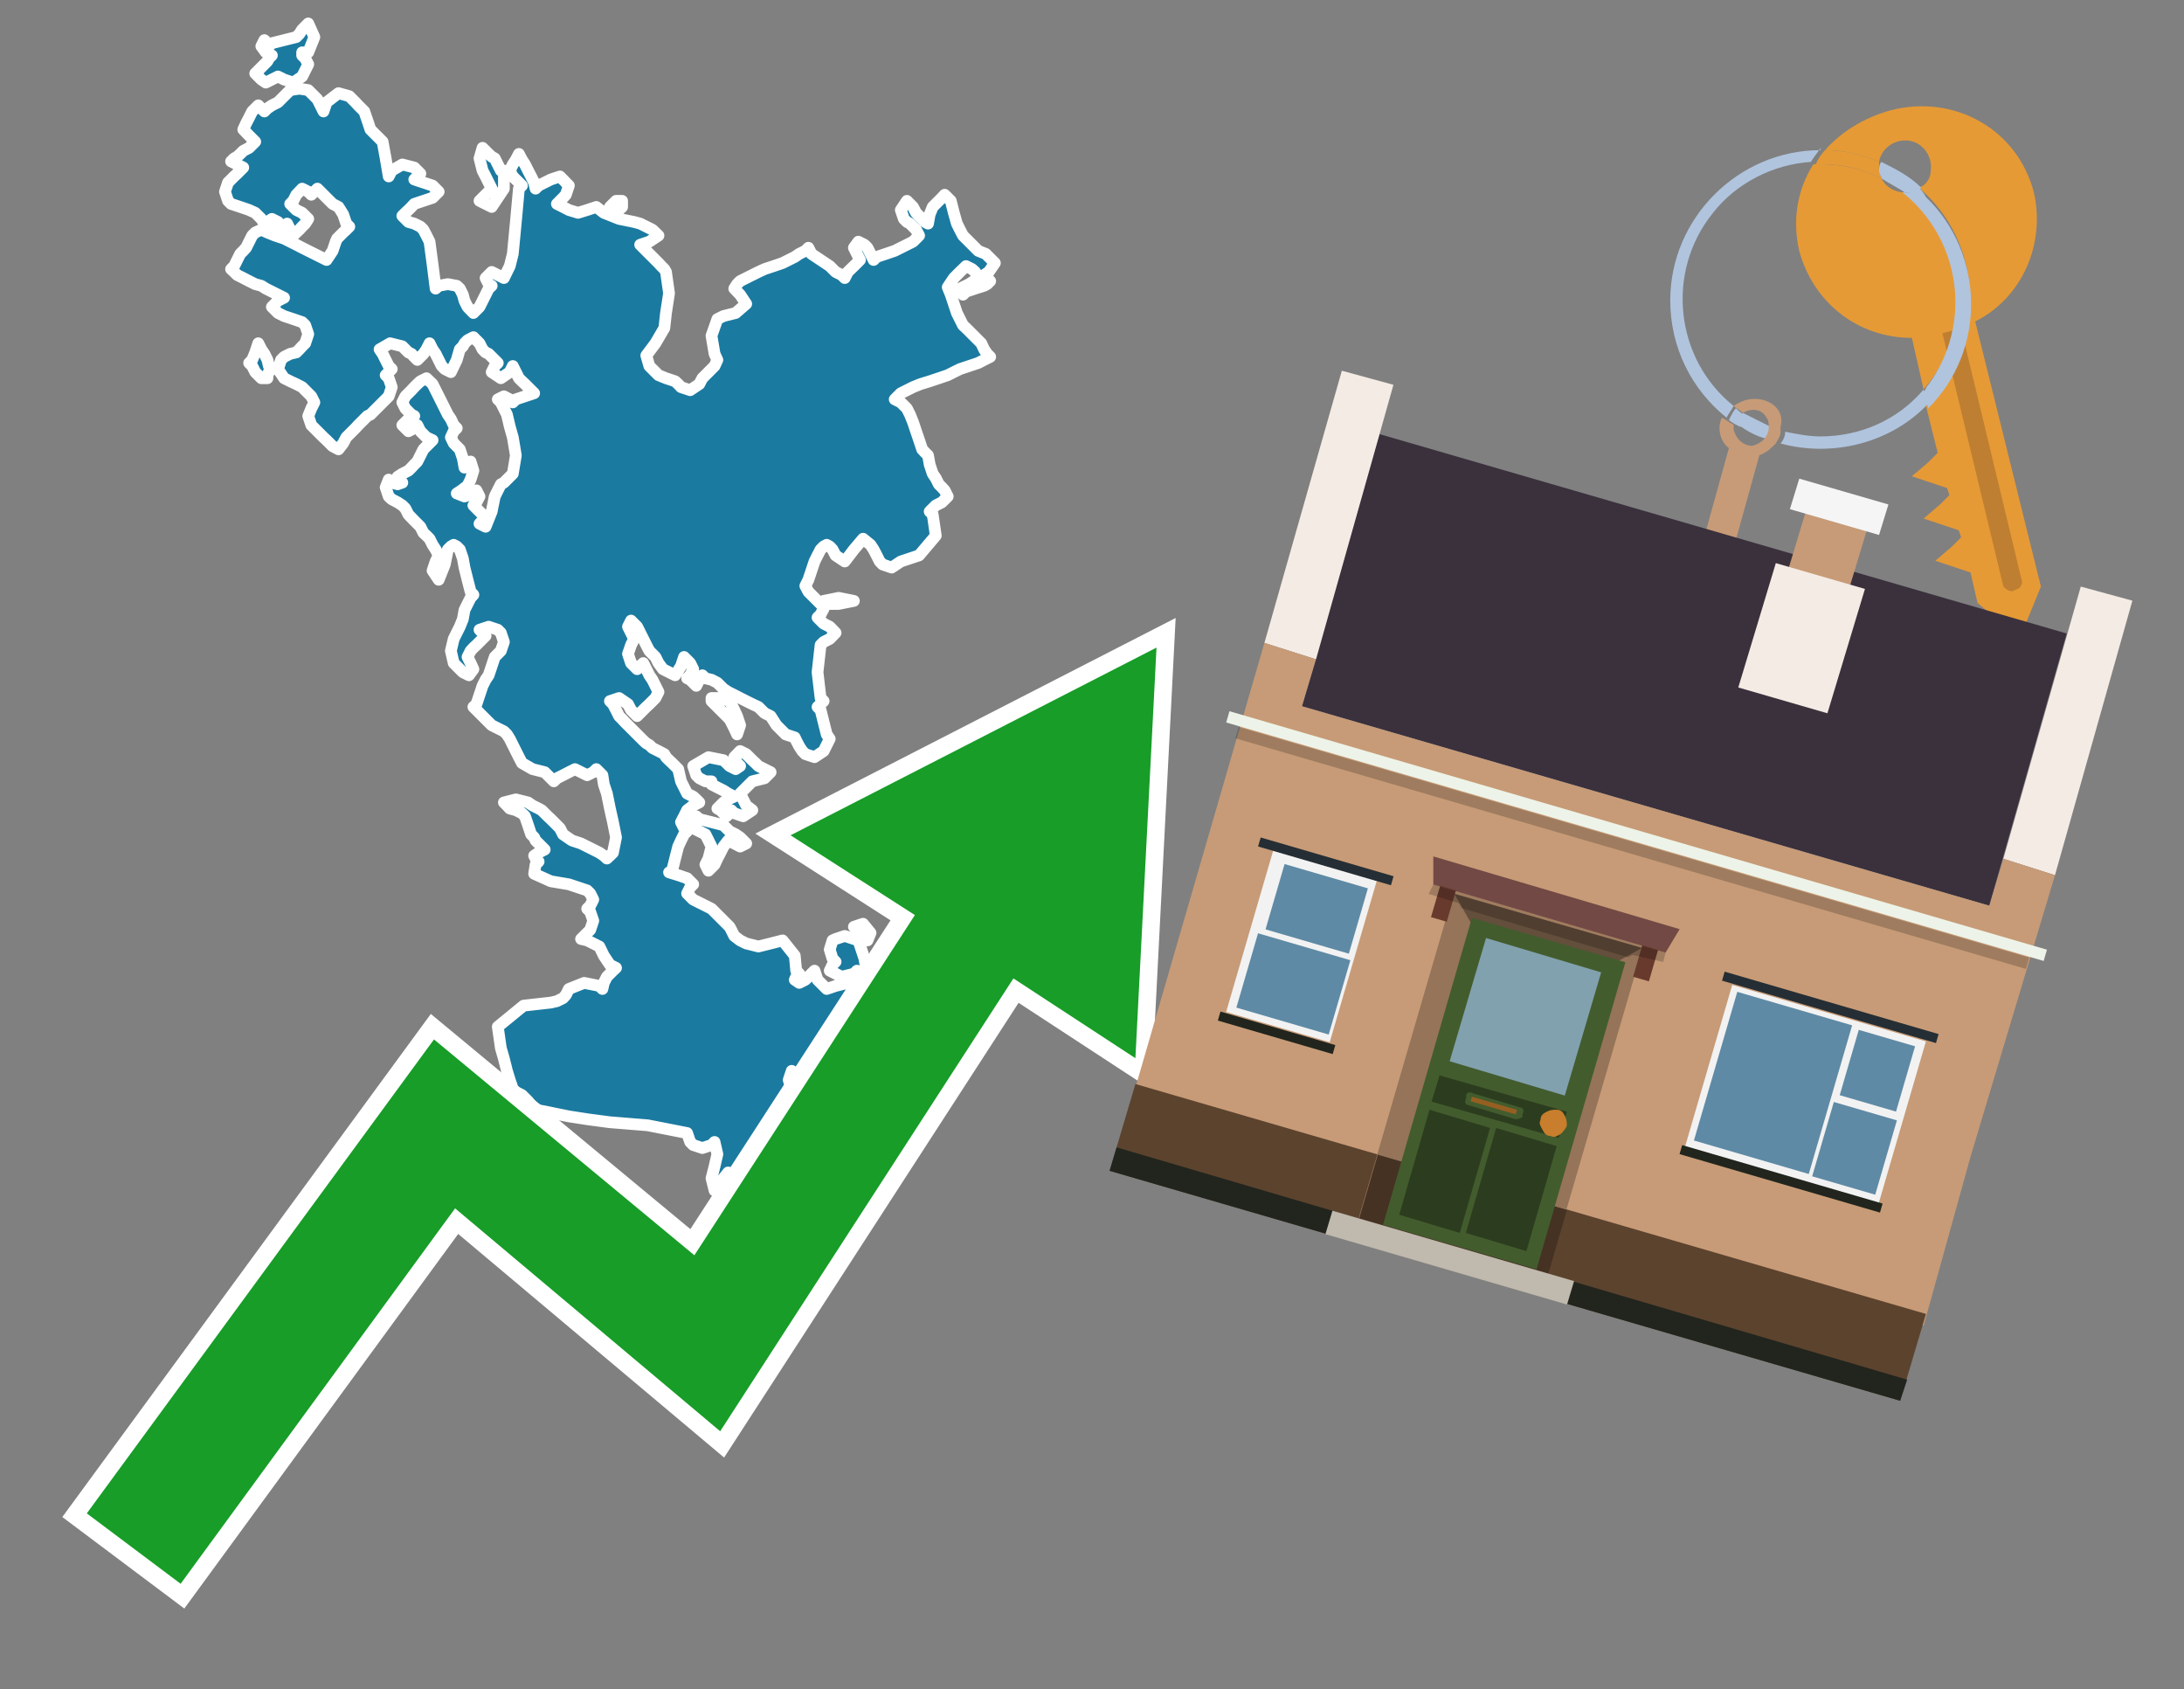 <?xml version="1.0" encoding="utf-8"?>
<!-- Generator: Adobe Illustrator 26.0.3, SVG Export Plug-In . SVG Version: 6.00 Build 0)  -->
<svg version="1.1" id="Text" xmlns="http://www.w3.org/2000/svg" xmlns:xlink="http://www.w3.org/1999/xlink" x="0px" y="0px"
	 width="93.1px" height="72px" viewBox="0 0 93.1 72" style="enable-background:new 0 0 93.1 72;" xml:space="preserve">
<rect x="0" y="0" width="93.1" height="72" fill="#808080" stroke="none"/>
<style type="text/css">
	.st0{fill:#1B7AA0;stroke:#FFFFFF;stroke-width:0.5;stroke-linejoin:round;}
	.st1{fill:none;stroke:#FFFFFF;stroke-width:1.5;stroke-miterlimit:10;}
	.st2{fill:#179D28;}
	.st3{fill:#E69A35;}
	.st4{fill:#B0C4DE;}
	.st5{fill:#C79B77;}
	.st6{fill:#BF7F32;}
	.st7{fill-rule:evenodd;clip-rule:evenodd;fill:#3A313D;}
	.st8{fill-rule:evenodd;clip-rule:evenodd;fill:#F4EBE4;}
	.st9{fill-rule:evenodd;clip-rule:evenodd;fill:#C79B77;}
	.st10{fill-rule:evenodd;clip-rule:evenodd;fill:#5C432E;}
	.st11{fill-rule:evenodd;clip-rule:evenodd;fill:#21251D;}
	.st12{fill-rule:evenodd;clip-rule:evenodd;fill:#F5F5F5;}
	.st13{fill-rule:evenodd;clip-rule:evenodd;fill:#EDF3E8;}
	.st14{opacity:0.2;fill-rule:evenodd;clip-rule:evenodd;}
	.st15{fill-rule:evenodd;clip-rule:evenodd;fill:#957459;}
	.st16{fill-rule:evenodd;clip-rule:evenodd;fill:#453223;}
	.st17{fill-rule:evenodd;clip-rule:evenodd;fill:#644E3C;}
	.st18{fill:#724944;}
	.st19{fill:#435C2E;}
	.st20{fill:#81A1AE;}
	.st21{fill:#2C3D1F;}
	.st22{fill:#C87E2C;}
	.st23{fill-rule:evenodd;clip-rule:evenodd;fill:#C0B9AD;}
	.st24{fill:#683A2D;}
	.st25{opacity:0.2;}
	.st26{fill:#965F21;}
	.st27{fill-rule:evenodd;clip-rule:evenodd;fill:#F2F2F2;}
	.st28{fill-rule:evenodd;clip-rule:evenodd;fill:#5F8AA5;}
	.st29{fill-rule:evenodd;clip-rule:evenodd;fill:#252E34;}
</style>
<path class="st0" d="M34.07,50.1L34.33,49.71L34.59,49.84L34.72,49.97L34.85,50.1L34.72,50.22L34.59,50.35L34.33,50.48L34.07,50.48ZM34.33,48.67L34.59,48.93L34.46,49.19L34.33,49.32L34.07,49.45L33.88,49.19L33.94,48.93L34.07,48.8L34.07,48.67ZM30.07,33.3L29.81,33.17L29.68,33.04L29.55,32.65L30.2,32.27L30.84,32.4L30.97,32.52L31.1,32.65L31.36,32.78L31.55,32.65L31.42,32.52L31.3,32.27L31.55,32.01L31.81,32.14L31.94,32.27L32.07,32.4L32.2,32.52L32.33,32.65L32.59,32.78L32.85,32.91L32.72,33.04L32.59,33.17L32.07,33.3L31.55,33.82L31.81,34.33L32.07,34.53L31.68,34.79L31.3,34.66L31.17,34.53L31.1,34.66L30.97,34.79L30.84,34.66L30.71,34.53L30.58,34.46L30.71,34.33L30.84,34.2L31.04,34.07L31.3,33.95L31.04,33.82L30.84,33.69L30.58,33.56L30.33,33.43L30.33,33.3ZM29.29,35.17L29.42,35.04L29.55,34.91L29.68,34.79L29.81,34.91L30.33,35.04L30.84,35.17L30.97,35.3L31.1,35.43L31.36,35.56L31.55,35.69L31.68,35.82L31.81,35.95L31.55,36.08L31.3,35.95L31.04,35.82L30.84,36.08L30.71,36.34L30.58,36.59L30.46,36.85L30.33,36.98L30.2,37.11L30.07,36.85L30.2,36.59L30.33,36.08L30.07,35.56L29.81,35.43L29.55,35.3L29.29,35.3ZM30.71,29.75L31.1,29.88L31.17,30.01L31.3,30.26L31.42,30.52L31.55,30.91L31.42,31.3L31.3,31.04L31.17,30.78L31.1,30.65L30.97,30.52L30.84,30.39L30.71,30.26L30.58,30.13L30.46,30.01L30.33,29.88L30.33,29.75ZM36.85,40.02L36.79,39.89L36.66,39.76L36.53,39.63L36.4,39.5L36.79,39.37L37.11,39.76L36.98,40.08L36.85,40.08ZM35.11,25.61L35.75,25.48L36.4,25.61L35.75,25.74L35.11,25.74ZM35.11,25.94L34.98,26.19L34.85,26.32L34.98,26.45L35.11,26.58L35.37,26.71L35.62,26.97L35.37,27.23L35.11,27.36L34.98,27.49L34.85,28.65L34.98,29.75L35.11,29.88L34.98,30.01L34.85,30.13L34.98,30.26L35.11,30.78L35.24,31.3L35.37,31.49L35.24,31.75L35.11,32.01L34.72,32.27L34.33,32.14L34.2,32.01L34.07,31.81L33.94,31.56L33.88,31.43L33.49,31.3L33.1,30.91L32.85,30.52L32.59,30.39L32.46,30.26L32.33,30.13L32.07,30.01L31.81,29.88L31.55,29.75L31.3,29.62L31.04,29.49L30.84,29.36L30.71,29.23L30.58,29.1L30.33,28.97L30.07,28.91L29.94,28.78L29.81,28.97L29.68,29.23L29.55,29.1L29.42,28.97L29.29,28.91L29.42,28.78L29.55,28.52L29.42,28.26L29.29,28.13L29.16,28.0L29.03,28.39L28.78,28.78L28.52,28.65L28.26,28.52L28.07,28.26L27.94,28.0L27.81,27.87L27.68,27.74L27.55,27.49L27.42,27.23L27.29,26.97L27.16,26.71L27.03,26.58L26.9,26.45L26.77,26.71L26.9,26.97L27.03,27.23L26.9,27.49L26.77,27.87L26.9,28.26L27.03,28.39L27.16,28.52L27.29,28.39L27.42,28.26L27.55,28.52L27.68,28.78L27.81,28.97L27.94,29.23L28.07,29.49L27.94,29.75L27.81,29.88L27.68,30.01L27.55,30.13L27.42,30.26L27.29,30.39L27.16,30.52L27.03,30.39L26.9,30.26L26.77,30.01L26.39,29.75L26.0,29.88L26.13,30.01L26.26,30.26L26.39,30.52L26.52,30.65L26.64,30.78L26.77,30.91L26.9,31.04L27.03,31.17L27.16,31.3L27.29,31.43L27.42,31.56L27.55,31.68L27.68,31.75L27.81,31.88L28.07,32.01L28.32,32.14L28.39,32.27L28.52,32.4L28.65,32.52L28.78,32.65L28.91,32.78L29.03,33.3L29.29,33.82L29.55,33.95L29.68,34.07L29.81,34.2L29.55,34.33L29.29,34.53L29.16,34.79L29.03,35.04L29.16,35.3L29.29,35.43L29.16,35.56L29.03,35.82L28.91,36.08L28.78,36.59L28.65,37.11L28.52,37.18L28.91,37.3L29.29,37.43L29.42,37.56L29.55,37.69L29.42,37.82L29.29,38.08L29.55,38.34L29.81,38.47L30.07,38.6L30.33,38.73L30.46,38.86L30.58,38.98L30.71,39.11L30.84,39.24L30.97,39.37L31.1,39.5L31.17,39.63L31.3,39.89L31.55,40.08L31.81,40.21L32.33,40.34L32.85,40.21L33.36,40.08L33.88,40.73L33.94,41.37L34.07,41.5L33.94,41.63L33.88,41.76L34.07,41.89L34.33,41.76L34.46,41.63L34.59,41.5L34.72,41.37L34.85,41.76L35.24,42.15L35.62,42.02L36.14,41.89L36.66,41.63L36.53,41.37L36.4,41.5L35.88,41.63L35.37,41.37L35.49,41.12L35.62,40.99L35.49,40.86L35.37,40.47L35.49,40.08L35.62,40.02L36.01,39.89L36.4,40.02L36.59,40.08L36.85,40.86L36.98,41.63L37.11,41.76L37.76,41.89L38.4,41.76L38.53,41.63L38.66,41.76L38.79,41.89L38.92,42.15L38.79,42.41L38.66,42.54L38.53,42.67L38.4,42.73L38.27,42.86L38.14,42.99L38.01,43.12L37.88,43.38L37.63,43.64L37.37,43.76L37.24,43.89L37.11,44.15L36.98,44.41L36.85,44.8L36.79,45.19L36.66,45.44L36.53,45.64L36.4,45.9L36.27,46.16L36.14,46.28L36.01,46.41L35.88,46.54L35.75,46.67L35.62,46.8L35.49,46.93L35.37,47.06L35.24,47.19L35.11,47.06L34.98,46.93L34.85,46.8L34.72,46.67L34.59,46.54L34.46,46.41L34.33,46.28L34.2,46.16L34.07,46.03L33.94,45.9L33.88,45.77L33.75,45.64L33.62,46.03L33.75,46.41L33.88,46.93L34.07,47.45L34.33,47.32L34.59,47.19L34.85,47.45L34.72,47.71L34.59,47.83L34.46,47.96L34.33,48.09L34.2,48.22L34.07,47.96L33.94,47.71L33.88,47.83L33.75,47.96L33.62,48.22L33.49,48.42L33.36,48.55L33.49,48.67L33.62,48.93L33.49,49.19L33.36,49.71L33.23,50.22L33.1,50.35L32.98,50.48L32.85,50.61L32.72,50.74L32.59,50.87L32.33,51.0L32.07,50.87L31.94,50.74L31.81,50.61L31.68,50.48L31.55,50.35L31.42,50.22L31.3,50.1L31.04,49.97L30.84,50.22L30.71,50.48L30.58,50.61L30.46,50.74L30.33,50.22L30.46,49.71L30.58,49.19L30.46,48.67L30.33,48.8L29.94,48.93L29.55,48.8L29.42,48.67L29.29,48.29L27.61,47.96L26.0,47.83L25.09,47.71L24.25,47.58L23.61,47.45L22.96,47.32L22.7,47.19L22.51,46.93L22.25,46.67L21.99,46.54L21.86,46.41L21.73,46.03L21.61,45.64L21.48,45.12L21.35,44.67L21.22,43.76L22.32,42.86L23.48,42.73L23.74,42.67L24.0,42.54L24.12,42.41L24.25,42.15L24.9,41.89L25.55,42.02L25.68,42.15L25.74,41.89L25.87,41.63L26.0,41.5L26.13,41.37L26.26,41.25L26.0,41.12L25.74,40.73L25.55,40.34L25.29,40.21L25.03,40.08L24.77,40.02L24.9,39.89L25.03,39.76L25.16,39.63L25.29,39.24L25.16,38.86L25.03,38.73L25.16,38.6L25.29,38.34L25.16,38.08L25.03,37.95L24.64,37.82L24.25,37.69L23.48,37.56L22.77,37.24L22.83,36.85L22.96,36.72L22.83,36.59L22.77,36.47L22.96,36.34L23.22,36.21L23.09,36.08L22.96,35.95L22.83,35.82L22.77,35.69L22.64,35.56L22.51,35.17L22.38,34.79L22.25,34.66L21.99,34.53L21.73,34.46L21.61,34.33L21.48,34.2L21.99,34.07L22.51,34.2L22.7,34.33L22.96,34.46L23.09,34.53L23.22,34.66L23.35,34.79L23.48,34.91L23.61,35.04L23.74,35.17L23.87,35.3L24.0,35.56L24.38,35.82L24.77,35.95L25.03,36.08L25.29,36.21L25.55,36.34L25.74,36.47L25.87,36.59L26.0,36.47L26.13,36.34L26.26,35.69L26.13,35.04L26.0,34.46L25.87,33.82L25.74,33.43L25.68,33.04L25.55,32.91L25.42,32.78L25.29,32.91L25.03,33.04L24.77,32.91L24.51,32.78L24.25,32.91L24.0,33.04L23.74,33.17L23.61,33.3L23.48,33.17L23.35,33.04L23.22,32.91L22.7,32.78L22.25,32.52L22.12,32.27L21.99,32.01L21.86,31.75L21.73,31.49L21.61,31.3L21.48,31.17L21.22,31.04L20.96,30.91L20.83,30.78L20.7,30.65L20.57,30.52L20.44,30.39L20.31,30.26L20.18,30.13L20.31,30.01L20.44,29.62L20.57,29.23L20.7,28.97L20.83,28.78L20.96,28.39L21.09,28.0L21.22,27.87L21.35,27.74L21.48,27.36L21.35,26.97L21.22,26.84L20.83,26.71L20.44,26.84L20.57,26.97L20.7,27.1L20.57,27.23L20.44,27.36L20.31,27.49L20.18,27.61L20.06,27.74L19.93,28.0L20.06,28.26L20.18,28.52L19.99,28.78L19.73,28.65L19.6,28.52L19.47,28.39L19.34,28.26L19.22,27.74L19.34,27.23L19.47,26.97L19.6,26.71L19.73,26.39L19.8,26.0L19.93,25.74L20.06,25.48L20.18,25.35L20.06,25.22L19.93,24.71L19.8,24.19L19.73,23.8L19.6,23.42L19.47,23.29L19.34,23.22L19.22,23.29L19.09,23.42L18.96,24.06L18.7,24.71L18.44,24.32L18.57,23.93L18.7,23.67L18.57,23.42L18.44,23.22L18.31,22.96L18.18,22.83L18.05,22.71L17.92,22.45L17.66,22.19L17.41,21.93L17.28,21.67L17.15,21.54L16.95,21.41L16.7,21.28L16.57,21.16L16.44,20.77L16.57,20.44L16.7,20.57L16.95,20.64L17.15,20.57L17.02,20.44L16.95,20.32L17.15,20.19L17.41,20.06L17.54,19.93L17.66,19.8L17.79,19.67L17.92,19.41L18.05,19.15L18.18,19.02L18.31,18.89L18.44,18.76L18.18,18.64L17.92,18.38L17.79,18.12L17.66,18.25L17.41,18.38L17.15,18.12L17.41,17.86L17.66,17.73L17.54,17.67L17.41,17.54L17.28,17.41L17.15,17.15L17.28,16.89L17.41,16.76L17.54,16.63L17.66,16.5L17.79,16.37L17.92,16.25L18.18,16.12L18.44,16.37L18.57,16.63L18.7,16.89L18.83,17.15L18.96,17.41L19.09,17.67L19.22,17.86L19.34,18.12L19.47,18.25L19.34,18.38L19.22,18.64L19.34,18.89L19.47,19.02L19.6,19.15L19.73,19.54L19.8,19.93L19.93,19.8L20.06,19.67L20.18,20.06L20.06,20.44L19.93,20.7L19.67,20.9L19.47,21.03L19.8,21.16L20.18,21.03L20.31,20.9L20.44,21.16L20.31,21.41L20.18,21.54L20.31,21.67L20.44,21.8L20.57,21.93L20.7,22.06L20.57,22.19L20.44,22.32L20.7,22.45L20.96,21.8L21.09,21.16L21.22,20.9L21.35,20.64L21.48,20.57L21.61,20.44L21.73,20.32L21.86,20.19L21.99,19.41L21.86,18.64L21.73,18.18L21.61,17.67L21.48,17.41L21.35,17.15L21.22,17.02L21.48,16.89L21.73,17.02L21.86,17.15L21.99,17.02L22.38,16.89L22.77,16.76L22.64,16.63L22.51,16.5L22.38,16.37L22.25,16.25L22.12,16.12L21.99,15.86L21.86,15.6L21.73,15.86L21.35,16.12L20.96,15.86L21.09,15.6L21.22,15.47L21.09,15.34L20.96,15.21L20.83,15.08L20.7,15.02L20.57,14.89L20.44,14.63L20.18,14.37L19.93,14.5L19.8,14.63L19.73,14.76L19.6,14.89L19.47,15.34L19.22,15.86L18.96,15.73L18.83,15.6L18.7,15.34L18.57,15.08L18.44,14.89L18.31,14.63L18.18,14.89L18.05,15.08L17.92,15.21L17.79,15.34L17.66,15.21L17.54,15.08L17.41,15.02L17.28,14.89L17.15,14.76L16.63,14.63L16.18,14.89L16.31,15.08L16.44,15.34L16.57,15.6L16.7,15.73L16.57,15.86L16.44,15.99L16.57,16.12L16.7,16.5L16.57,16.89L16.44,17.02L16.31,17.15L16.18,17.28L16.05,17.41L15.92,17.54L15.79,17.67L15.66,17.73L15.53,17.86L15.4,17.99L15.27,18.12L15.15,18.25L15.02,18.38L14.89,18.51L14.76,18.64L14.63,18.89L14.43,19.15L14.18,19.02L14.05,18.89L13.92,18.76L13.79,18.64L13.66,18.51L13.53,18.38L13.4,18.25L13.27,18.12L13.14,17.73L13.27,17.41L13.4,17.15L13.27,16.89L13.14,16.76L13.01,16.63L12.88,16.5L12.63,16.37L12.37,16.25L12.11,16.12L11.85,15.73L11.98,15.34L12.11,15.21L12.37,15.08L12.63,15.02L12.76,14.89L12.88,14.76L13.01,14.63L13.14,14.24L13.01,13.86L12.88,13.73L12.5,13.6L12.11,13.47L11.85,13.34L11.59,13.08L11.85,12.82L12.11,12.69L11.85,12.56L11.59,12.43L11.33,12.3L11.14,12.18L10.88,12.11L10.62,11.98L10.37,11.85L10.11,11.72L9.98,11.59L9.85,11.47L9.98,11.34L10.11,11.08L10.24,10.82L10.37,10.69L10.49,10.56L10.62,10.3L10.75,10.04L10.88,9.91L11.14,9.79L11.4,9.91L11.72,10.04L12.11,10.17L12.37,10.3L12.63,10.43L12.88,10.56L13.14,10.69L13.4,10.82L13.66,10.95L13.92,11.08L14.18,10.69L14.31,10.3L14.37,10.17L14.5,10.04L14.63,9.91L14.76,9.79L14.89,9.66L14.76,9.53L14.63,9.14L14.43,8.82L14.18,8.69L14.05,8.56L13.92,8.43L13.79,8.3L13.66,8.17L13.53,8.04L13.4,8.17L13.27,8.3L13.14,8.17L12.88,8.04L12.63,8.3L12.5,8.56L12.37,8.69L12.5,8.82L12.63,8.95L12.88,9.07L13.14,9.33L13.01,9.53L12.88,9.66L12.76,9.79L12.63,9.91L12.5,10.04L12.37,9.79L12.24,9.53L12.11,9.66L11.85,9.79L11.59,9.66L11.72,9.53L11.85,9.46L11.59,9.33L11.4,9.46L11.27,9.53L11.14,9.33L10.88,9.07L10.62,8.95L10.24,8.82L9.85,8.69L9.72,8.56L9.59,8.17L9.72,7.78L9.85,7.65L9.98,7.52L10.11,7.4L10.24,7.27L10.37,7.14L10.11,7.01L9.85,6.88L9.98,6.75L10.11,6.68L10.24,6.56L10.37,6.43L10.62,6.3L10.88,6.04L10.62,5.78L10.37,5.52L10.49,5.26L10.62,5.01L10.75,4.75L10.88,4.62L11.01,4.49L11.14,4.62L11.27,4.75L11.4,4.62L11.59,4.49L11.85,4.36L11.98,4.23L12.11,4.1L12.24,3.97L12.37,3.84L12.76,3.78L13.14,3.84L13.27,3.97L13.4,4.1L13.53,4.23L13.66,4.49L13.79,4.75L13.92,4.36L14.43,3.97L14.89,4.1L15.02,4.23L15.15,4.36L15.27,4.49L15.4,4.62L15.53,4.75L15.66,5.13L15.79,5.52L15.92,5.65L16.05,5.78L16.18,5.91L16.31,6.04L16.44,6.75L16.57,7.52L16.7,7.27L17.15,7.01L17.66,7.14L17.79,7.27L17.92,7.4L17.79,7.52L17.66,7.65L18.05,7.78L18.44,7.91L18.57,8.04L18.7,8.17L18.57,8.3L18.44,8.43L18.05,8.56L17.66,8.69L17.54,8.82L17.41,8.95L17.28,9.07L17.15,9.2L17.28,9.33L17.41,9.46L17.66,9.53L17.92,9.66L18.05,9.79L18.18,10.04L18.31,10.3L18.44,11.27L18.57,12.3L18.7,12.18L19.09,12.11L19.47,12.18L19.6,12.3L19.73,12.56L19.8,12.82L19.93,13.08L20.18,13.34L20.44,13.08L20.57,12.82L20.7,12.56L20.83,12.3L20.96,12.18L20.83,12.11L20.7,11.85L20.96,11.59L21.22,11.72L21.48,11.85L21.73,11.34L21.86,10.82L21.99,9.46L22.12,8.04L22.25,7.91L22.12,7.78L21.99,7.65L21.86,7.52L21.73,7.27L21.86,7.01L21.99,6.81L22.12,6.56L22.25,6.81L22.38,7.01L22.51,7.27L22.64,7.52L22.77,7.78L22.83,8.04L22.96,7.91L23.22,7.78L23.48,7.65L23.87,7.52L24.25,7.91L24.12,8.3L24.0,8.43L23.87,8.56L23.74,8.69L24.0,8.82L24.25,8.95L24.64,9.07L25.03,8.95L25.42,8.82L25.74,9.07L26.39,9.33L27.03,9.46L27.29,9.53L27.55,9.66L27.81,9.79L28.07,10.04L27.68,10.3L27.29,10.43L27.42,10.56L27.55,10.69L27.68,10.82L27.81,10.95L27.94,11.08L28.07,11.21L28.19,11.34L28.32,11.47L28.39,11.59L28.52,12.5L28.39,13.34L28.32,13.98L27.94,14.63L27.55,15.15L27.68,15.6L27.81,15.73L27.94,15.86L28.07,15.99L28.39,16.12L28.78,16.25L28.91,16.37L29.03,16.5L29.42,16.63L29.81,16.37L29.94,16.12L30.07,15.99L30.2,15.86L30.33,15.73L30.46,15.6L30.58,15.34L30.46,15.08L30.33,14.31L30.58,13.6L30.84,13.47L31.36,13.34L31.81,12.95L31.55,12.56L31.3,12.3L31.42,12.11L31.55,11.98L31.81,11.85L32.07,11.72L32.33,11.59L32.59,11.47L32.98,11.34L33.36,11.21L33.62,11.08L33.88,10.95L34.07,10.82L34.33,10.69L34.46,10.56L34.59,10.82L34.98,11.08L35.37,11.34L35.62,11.59L35.88,11.72L36.01,11.85L36.14,11.59L36.4,11.34L36.66,11.08L36.53,10.82L36.4,10.56L36.59,10.3L36.85,10.43L36.98,10.56L37.11,10.82L37.24,11.08L37.37,10.95L37.76,10.82L38.14,10.69L38.4,10.56L38.66,10.43L38.92,10.3L39.18,10.04L39.05,9.79L38.92,9.66L38.79,9.53L38.66,9.46L38.53,9.33L38.4,8.95L38.66,8.56L38.92,8.82L39.05,9.07L39.18,9.2L39.31,9.33L39.43,9.46L39.56,9.53L39.63,9.14L39.76,8.82L39.89,8.69L40.02,8.56L40.15,8.43L40.27,8.3L40.4,8.43L40.53,8.56L40.66,9.07L40.79,9.53L40.92,9.79L41.05,10.04L41.18,10.17L41.31,10.3L41.44,10.43L41.57,10.56L41.7,10.69L42.02,10.82L42.41,11.21L42.15,11.59L41.95,11.72L42.08,11.85L42.21,11.98L42.08,12.11L41.95,12.18L41.57,12.3L41.18,12.43L41.05,12.56L40.92,12.3L41.31,12.11L41.7,11.85L41.57,11.59L41.44,11.47L41.18,11.34L40.92,11.59L40.66,11.85L40.4,12.24L40.53,12.56L40.66,12.95L40.79,13.34L40.92,13.6L41.05,13.86L41.18,13.98L41.31,14.11L41.44,14.24L41.57,14.37L41.7,14.5L41.83,14.63L41.95,14.89L42.08,15.08L42.21,15.21L41.95,15.34L41.7,15.47L41.31,15.6L40.92,15.73L40.66,15.86L40.4,15.99L40.02,16.12L39.63,16.25L39.24,16.37L38.92,16.5L38.66,16.63L38.4,16.76L38.27,16.89L38.14,17.02L38.4,17.15L38.66,17.41L38.79,17.67L38.92,17.99L39.05,18.38L39.18,18.76L39.31,19.15L39.43,19.28L39.56,19.41L39.63,19.8L39.76,20.19L39.89,20.38L40.02,20.64L40.15,20.77L40.27,20.9L40.4,21.16L40.15,21.41L39.89,21.54L39.76,21.67L39.63,21.8L39.76,21.93L39.89,22.83L39.18,23.67L38.4,23.93L38.01,24.19L37.63,24.06L37.5,23.93L37.37,23.67L37.24,23.42L37.11,23.22L36.79,22.96L36.4,23.42L36.01,23.93L35.62,23.67L35.49,23.42L35.37,23.29L35.24,23.22L35.11,23.29L34.98,23.42L34.85,23.67L34.72,23.93L34.59,24.32L34.46,24.71L34.33,24.97L34.46,25.22L34.59,25.35L34.72,25.48L34.85,25.61L34.98,25.74L35.11,25.74ZM21.48,8.04L20.96,8.82L20.44,8.56L20.7,8.3L20.96,8.04L20.83,7.78L20.7,7.52L20.57,7.27L20.44,6.75L20.57,6.3L20.7,6.43L20.83,6.56L20.96,6.68L21.09,6.75L21.22,7.01L21.35,7.27L21.48,7.27ZM26.52,8.82L26.26,9.07L26.0,8.82L26.26,8.56L26.52,8.56ZM11.14,16.12L10.88,15.86L10.75,15.6L10.62,15.47L10.75,15.34L10.88,15.02L11.01,14.63L11.14,14.89L11.27,15.08L11.4,15.34L11.46,15.6L11.59,15.73L11.46,15.86L11.4,15.99L11.4,16.12ZM12.88,2.36L13.01,2.49L13.14,2.74L13.01,3.0L12.88,3.26L12.5,3.52L12.11,3.39L11.85,3.26L11.59,3.39L11.33,3.52L11.14,3.39L11.01,3.26L10.88,3.13L11.01,3.0L11.14,2.87L11.27,2.74L11.4,2.61L11.46,2.49L11.59,2.36L11.33,2.23L11.14,1.97L11.27,1.71L11.4,1.84L11.46,1.97L11.59,1.84L12.11,1.71L12.63,1.58L12.76,1.45L12.88,1.26L13.14,1.0L13.4,1.58L13.14,2.23L12.88,2.23Z"/>
<polygon class="st1" points="49.3,27.6 33.7,35.6 39,39 29.6,53.5 18.5,44.3 3.7,64.5 7.7,67.5 19.4,51.5 30.7,61 43.2,41.7 
	48.4,45.1 "/>
<polygon class="st2" points="49.3,27.6 33.7,35.6 39,39 29.6,53.5 18.5,44.3 3.7,64.5 7.7,67.5 19.4,51.5 30.7,61 43.2,41.7 
	48.4,45.1 "/>
<path class="st3" d="M80.2,7.6c0-0.1-0.1-0.2-0.1-0.3c0-0.1,0-0.3,0-0.4c-0.7-0.3-1.5-0.5-2.3-0.5c-0.2,0.2-0.3,0.4-0.4,0.6
	c0.1,0,0.2,0,0.3,0C78.5,7,79.4,7.2,80.2,7.6z"/>
<path class="st4" d="M77.6,6.4c-3.5,0-6.4,2.9-6.4,6.4c0,2,0.9,3.8,2.4,5c0.1-0.2,0.2-0.3,0.3-0.5c-2.5-2-2.9-5.7-0.9-8.2
	c1-1.3,2.6-2.1,4.2-2.2c0.1-0.2,0.3-0.4,0.4-0.6V6.4z"/>
<path class="st3" d="M84.2,13.7c2-1,3-3.3,2.5-5.5C86,5.5,83.3,4,80.6,4.7c-1.1,0.3-2.1,0.9-2.8,1.7c0.8,0,1.6,0.2,2.3,0.5
	c0.1-0.6,0.7-1,1.3-0.9c0.6,0.1,1,0.7,0.9,1.3c0,0.3-0.2,0.6-0.5,0.7c2.7,2.3,2.9,6.4,0.6,9c-0.1,0.1-0.2,0.2-0.3,0.3l0.5,2
	l-0.4,0.4l-0.7,0.6l0.9,0.3l0.6,0.2l0.1,0.3l-0.4,0.4L82,22.1l0.9,0.3l0.6,0.2l0.1,0.3l-0.4,0.4l-0.7,0.6l0.9,0.3l0.6,0.2l0.3,1.3
	l1.8,1.5L87,25L84.2,13.7z"/>
<path class="st3" d="M81.2,8.2c-0.4,0-0.8-0.2-1-0.6C79.4,7.2,78.5,7,77.6,7c-0.1,0-0.2,0-0.3,0c-0.7,1.1-0.9,2.4-0.6,3.7
	c0.6,2.2,2.5,3.7,4.8,3.7l0.5,2.2c2.1-2.4,1.9-6.1-0.6-8.2C81.3,8.3,81.2,8.3,81.2,8.2z"/>
<path class="st4" d="M74.1,18.1c0.4,0.3,0.8,0.5,1.2,0.6c0.1-0.1,0.2-0.3,0.2-0.5l0,0c-0.4-0.2-0.8-0.4-1.2-0.6
	C74.2,17.8,74.1,17.9,74.1,18.1z"/>
<path class="st4" d="M74.4,17.7c-0.2-0.1-0.3-0.2-0.4-0.3c-0.1,0.1-0.2,0.3-0.3,0.5c0.1,0.1,0.3,0.2,0.5,0.3
	C74.1,17.9,74.2,17.8,74.4,17.7z"/>
<path class="st5" d="M74.8,17c-0.3,0-0.6,0.1-0.9,0.3c0.1,0.1,0.3,0.2,0.4,0.3c0.3-0.2,0.8-0.2,1,0.2c0.1,0.1,0.1,0.3,0.1,0.4l0,0
	c0,0.4-0.3,0.7-0.7,0.8c-0.4,0-0.7-0.3-0.8-0.7c0,0,0,0,0-0.1v-0.1c-0.2-0.1-0.3-0.2-0.5-0.3c-0.2,0.4-0.1,1,0.3,1.3l-1,3.6L74,23
	l1-3.6c0.3-0.1,0.5-0.3,0.7-0.5c0.1-0.2,0.2-0.3,0.2-0.5c0-0.1,0-0.1,0-0.2C76.1,17.5,75.5,17,74.8,17z"/>
<path class="st6" d="M86,25.1l-0.2,0.1c-0.2,0-0.3-0.1-0.4-0.2l0,0l-2.6-10.8l0.8-0.2l2.6,10.8C86.2,24.9,86.1,25.1,86,25.1L86,25.1
	z"/>
<path class="st4" d="M80.1,7.3c0,0.1,0.1,0.2,0.1,0.3c0.3,0.2,0.7,0.4,1,0.6c0.1,0,0.2,0,0.3,0c0.1,0,0.3-0.1,0.4-0.2
	c-0.5-0.5-1.1-0.8-1.7-1.1C80.1,7,80.1,7.2,80.1,7.3z"/>
<path class="st4" d="M77.6,18.6c-0.5,0-1-0.1-1.5-0.2c0,0.2-0.1,0.4-0.2,0.5c2.2,0.6,4.7,0,6.3-1.7L82,16.6
	C80.9,17.9,79.3,18.6,77.6,18.6z"/>
<path class="st4" d="M81.8,8c-0.1,0.1-0.2,0.1-0.4,0.2c-0.1,0-0.2,0-0.3,0c2.5,2,3,5.6,1.1,8.2c-0.1,0.1-0.1,0.2-0.2,0.3l0.2,0.7
	c2.5-2.5,2.4-6.6-0.1-9C82,8.2,81.9,8.1,81.8,8L81.8,8z"/>
<g>
	<polygon class="st7" points="84.8,38.6 55.5,30.1 58.8,18.5 88.1,27 84.8,38.6 	"/>
	<polygon class="st8" points="87.6,37.3 85.4,36.6 88.7,25 90.9,25.6 87.6,37.3 	"/>
	<polygon class="st8" points="56.1,28.1 53.9,27.4 57.2,15.8 59.4,16.4 56.1,28.1 	"/>
	<polygon class="st9" points="84,49.3 87.6,37.3 85.4,36.6 84.8,38.6 55.5,30.1 56.1,28.1 53.9,27.4 48.3,46.7 82,56.5 	"/>
	<polygon class="st10" points="81,59.7 82.1,56 48.4,46.2 47.3,49.9 81,59.7 	"/>
	<polygon class="st11" points="81,59.7 81.3,58.8 47.6,48.9 47.3,49.9 81,59.7 	"/>
	<polygon class="st9" points="79.7,22.2 77.1,21.4 76.1,24.7 78.7,25.5 79.7,22.2 	"/>
	<polygon class="st12" points="80.5,21.5 76.7,20.4 76.3,21.7 80.1,22.8 80.5,21.5 	"/>
	
		<rect x="51.6" y="35.5" transform="matrix(-0.96 -0.28 0.28 -0.96 126.714 89.484)" class="st13" width="36.3" height="0.5"/>
	
		<rect x="52.1" y="35.9" transform="matrix(-0.96 -0.28 0.28 -0.96 126.324 90.347)" class="st14" width="35.1" height="0.5"/>
	<polygon class="st8" points="79.5,25.1 75.7,24 74.1,29.3 77.9,30.4 79.5,25.1 	"/>
	<g>
		
			<rect x="59.8" y="39" transform="matrix(-0.96 -0.28 0.28 -0.96 112.475 108.436)" class="st15" width="8.4" height="14.4"/>
		
			<rect x="58.2" y="50.3" transform="matrix(0.96 0.28 -0.28 0.96 16.945 -15.371)" class="st16" width="8.4" height="2.9"/>
		<polygon class="st17" points="64.9,43.2 62,38.1 70,40.4 		"/>
		<polygon class="st18" points="61.1,36.5 71.6,39.6 71,40.6 61.1,37.7 		"/>
		<g transform="matrix( 0.861, 0, 0, 0.861, 2148,666.7) ">
			<g>
				<g id="Symbol_9_0_Layer2_0_MEMBER_8_MEMBER_12_MEMBER_0_FILL_00000030453980844850742880000012746011877097012353_">
					<path class="st19" d="M-2414.3-726.7l-7.6-2.2l-4.4,15.2l7.6,2.2L-2414.3-726.7z"/>
				</g>
			</g>
		</g>
		<g transform="matrix( 0.861, 0, 0, 0.861, 2148,666.7) ">
			<g>
				<g id="Symbol_9_0_Layer2_0_MEMBER_8_MEMBER_12_MEMBER_1_MEMBER_1_FILL_00000160896580210272297070000006484958177125980349_">
					<path class="st20" d="M-2421.2-727.9l-1.8,6.1l5.7,1.7l1.8-6.1L-2421.2-727.9z"/>
				</g>
			</g>
		</g>
		<g transform="matrix( 0.861, 0, 0, 0.861, 2148,666.7) ">
			<g>
				<g id="Symbol_9_0_Layer2_0_MEMBER_8_MEMBER_12_MEMBER_2_MEMBER_0_FILL_00000046313035126205904270000016877189201562818438_">
					<path class="st21" d="M-2422.5-713.3l1.5-5.2l-3-0.9l-1.5,5.2L-2422.5-713.3z"/>
				</g>
			</g>
		</g>
		<g transform="matrix( 0.861, 0, 0, 0.861, 2148,666.7) ">
			<g>
				<g id="Symbol_9_0_Layer2_0_MEMBER_8_MEMBER_12_MEMBER_2_MEMBER_1_FILL_00000088098463649334882330000013914423555052263100_">
					<path class="st21" d="M-2419.2-712.4l1.5-5.2l-3-0.9l-1.5,5.2L-2419.2-712.4z"/>
				</g>
			</g>
		</g>
		<g transform="matrix( 0.861, 0, 0, 0.861, 2148,666.7) ">
			<g>
				<g id="Symbol_9_0_Layer2_0_MEMBER_8_MEMBER_12_MEMBER_2_MEMBER_1_FILL_00000121990224060724093530000009829373724816555169_">
					<path class="st21" d="M-2417.6-718l0.4-1.3l-6.3-1.8l-0.4,1.3L-2417.6-718z"/>
				</g>
			</g>
		</g>
		<g transform="matrix( 0.861, 0, 0, 0.861, 2148,666.7) ">
			<g>
				<g id="Symbol_9_0_Layer2_0_MEMBER_8_MEMBER_13_FILL_00000043429541599211024490000009538945078429149852_">
					<path class="st22" d="M-2417.2-718.6c0-0.2,0-0.3-0.1-0.5c-0.1-0.2-0.2-0.3-0.4-0.3c-0.2,0-0.3,0-0.5,0.1
						c-0.2,0.1-0.3,0.2-0.3,0.4c-0.1,0.2,0,0.3,0.1,0.5c0.1,0.2,0.2,0.3,0.4,0.3c0.2,0.1,0.3,0,0.5-0.1
						C-2417.4-718.3-2417.3-718.4-2417.2-718.6z"/>
				</g>
			</g>
		</g>
		<polygon class="st23" points="56.5,52.6 56.8,51.6 67.1,54.6 66.8,55.6 56.5,52.6 		"/>
		
			<rect x="69.9" y="40.4" transform="matrix(-0.96 -0.28 0.28 -0.96 126.081 100.181)" class="st24" width="0.7" height="1.4"/>
		
			<rect x="61.1" y="37.9" transform="matrix(-0.96 -0.28 0.28 -0.96 109.717 92.777)" class="st24" width="0.7" height="1.4"/>
		<polygon class="st25" points="61.1,37.7 71,40.6 70.9,41 69.6,40.7 69.4,40.8 62.3,38.7 62.2,38.5 60.9,38.1 		"/>
		<path class="st19" d="M64.6,47.7l-2-0.6c-0.1,0-0.2-0.1-0.1-0.3l0-0.1c0-0.1,0.1-0.2,0.3-0.1l2,0.6c0.1,0,0.2,0.1,0.1,0.3l0,0.1
			C64.9,47.6,64.8,47.7,64.6,47.7z"/>
		<rect x="62.7" y="47" transform="matrix(0.96 0.28 -0.28 0.96 15.715 -15.934)" class="st26" width="2" height="0.2"/>
	</g>
	<g>
		
			<rect x="72.7" y="43" transform="matrix(0.96 0.28 -0.28 0.96 16.09 -19.659)" class="st27" width="8.6" height="7.2"/>
		<g>
			
				<rect x="72.3" y="43.6" transform="matrix(0.28 -0.96 0.96 0.28 10.109 105.808)" class="st28" width="6.6" height="5.1"/>
			
				<rect x="78.6" y="44.4" transform="matrix(0.28 -0.96 0.96 0.28 13.792 109.701)" class="st28" width="2.9" height="2.5"/>
			
				<rect x="77.4" y="47.5" transform="matrix(0.28 -0.96 0.96 0.28 9.977 111.138)" class="st28" width="3.3" height="2.8"/>
		</g>
		
			<rect x="73.3" y="42.7" transform="matrix(0.96 0.28 -0.28 0.96 15.107 -20.104)" class="st29" width="9.5" height="0.4"/>
		<rect x="71.5" y="50" transform="matrix(0.96 0.28 -0.28 0.96 17.068 -19.216)" class="st11" width="8.9" height="0.4"/>
	</g>
	<g>
		
			<rect x="53.2" y="36.7" transform="matrix(0.96 0.28 -0.28 0.96 13.488 -13.91)" class="st27" width="4.6" height="7.2"/>
		<g>
			
				<rect x="54.6" y="36.9" transform="matrix(0.28 -0.96 0.96 0.28 3.235 81.694)" class="st28" width="2.9" height="3.7"/>
			
				<rect x="53.5" y="39.9" transform="matrix(0.28 -0.96 0.96 0.28 -0.58 83.132)" class="st28" width="3.3" height="4.1"/>
		</g>
		
			<rect x="53.6" y="36.5" transform="matrix(0.96 0.28 -0.28 0.96 12.505 -14.355)" class="st29" width="5.9" height="0.4"/>
		
			<rect x="51.9" y="43.8" transform="matrix(0.96 0.28 -0.28 0.96 14.466 -13.467)" class="st11" width="5.1" height="0.4"/>
	</g>
</g>
</svg>
